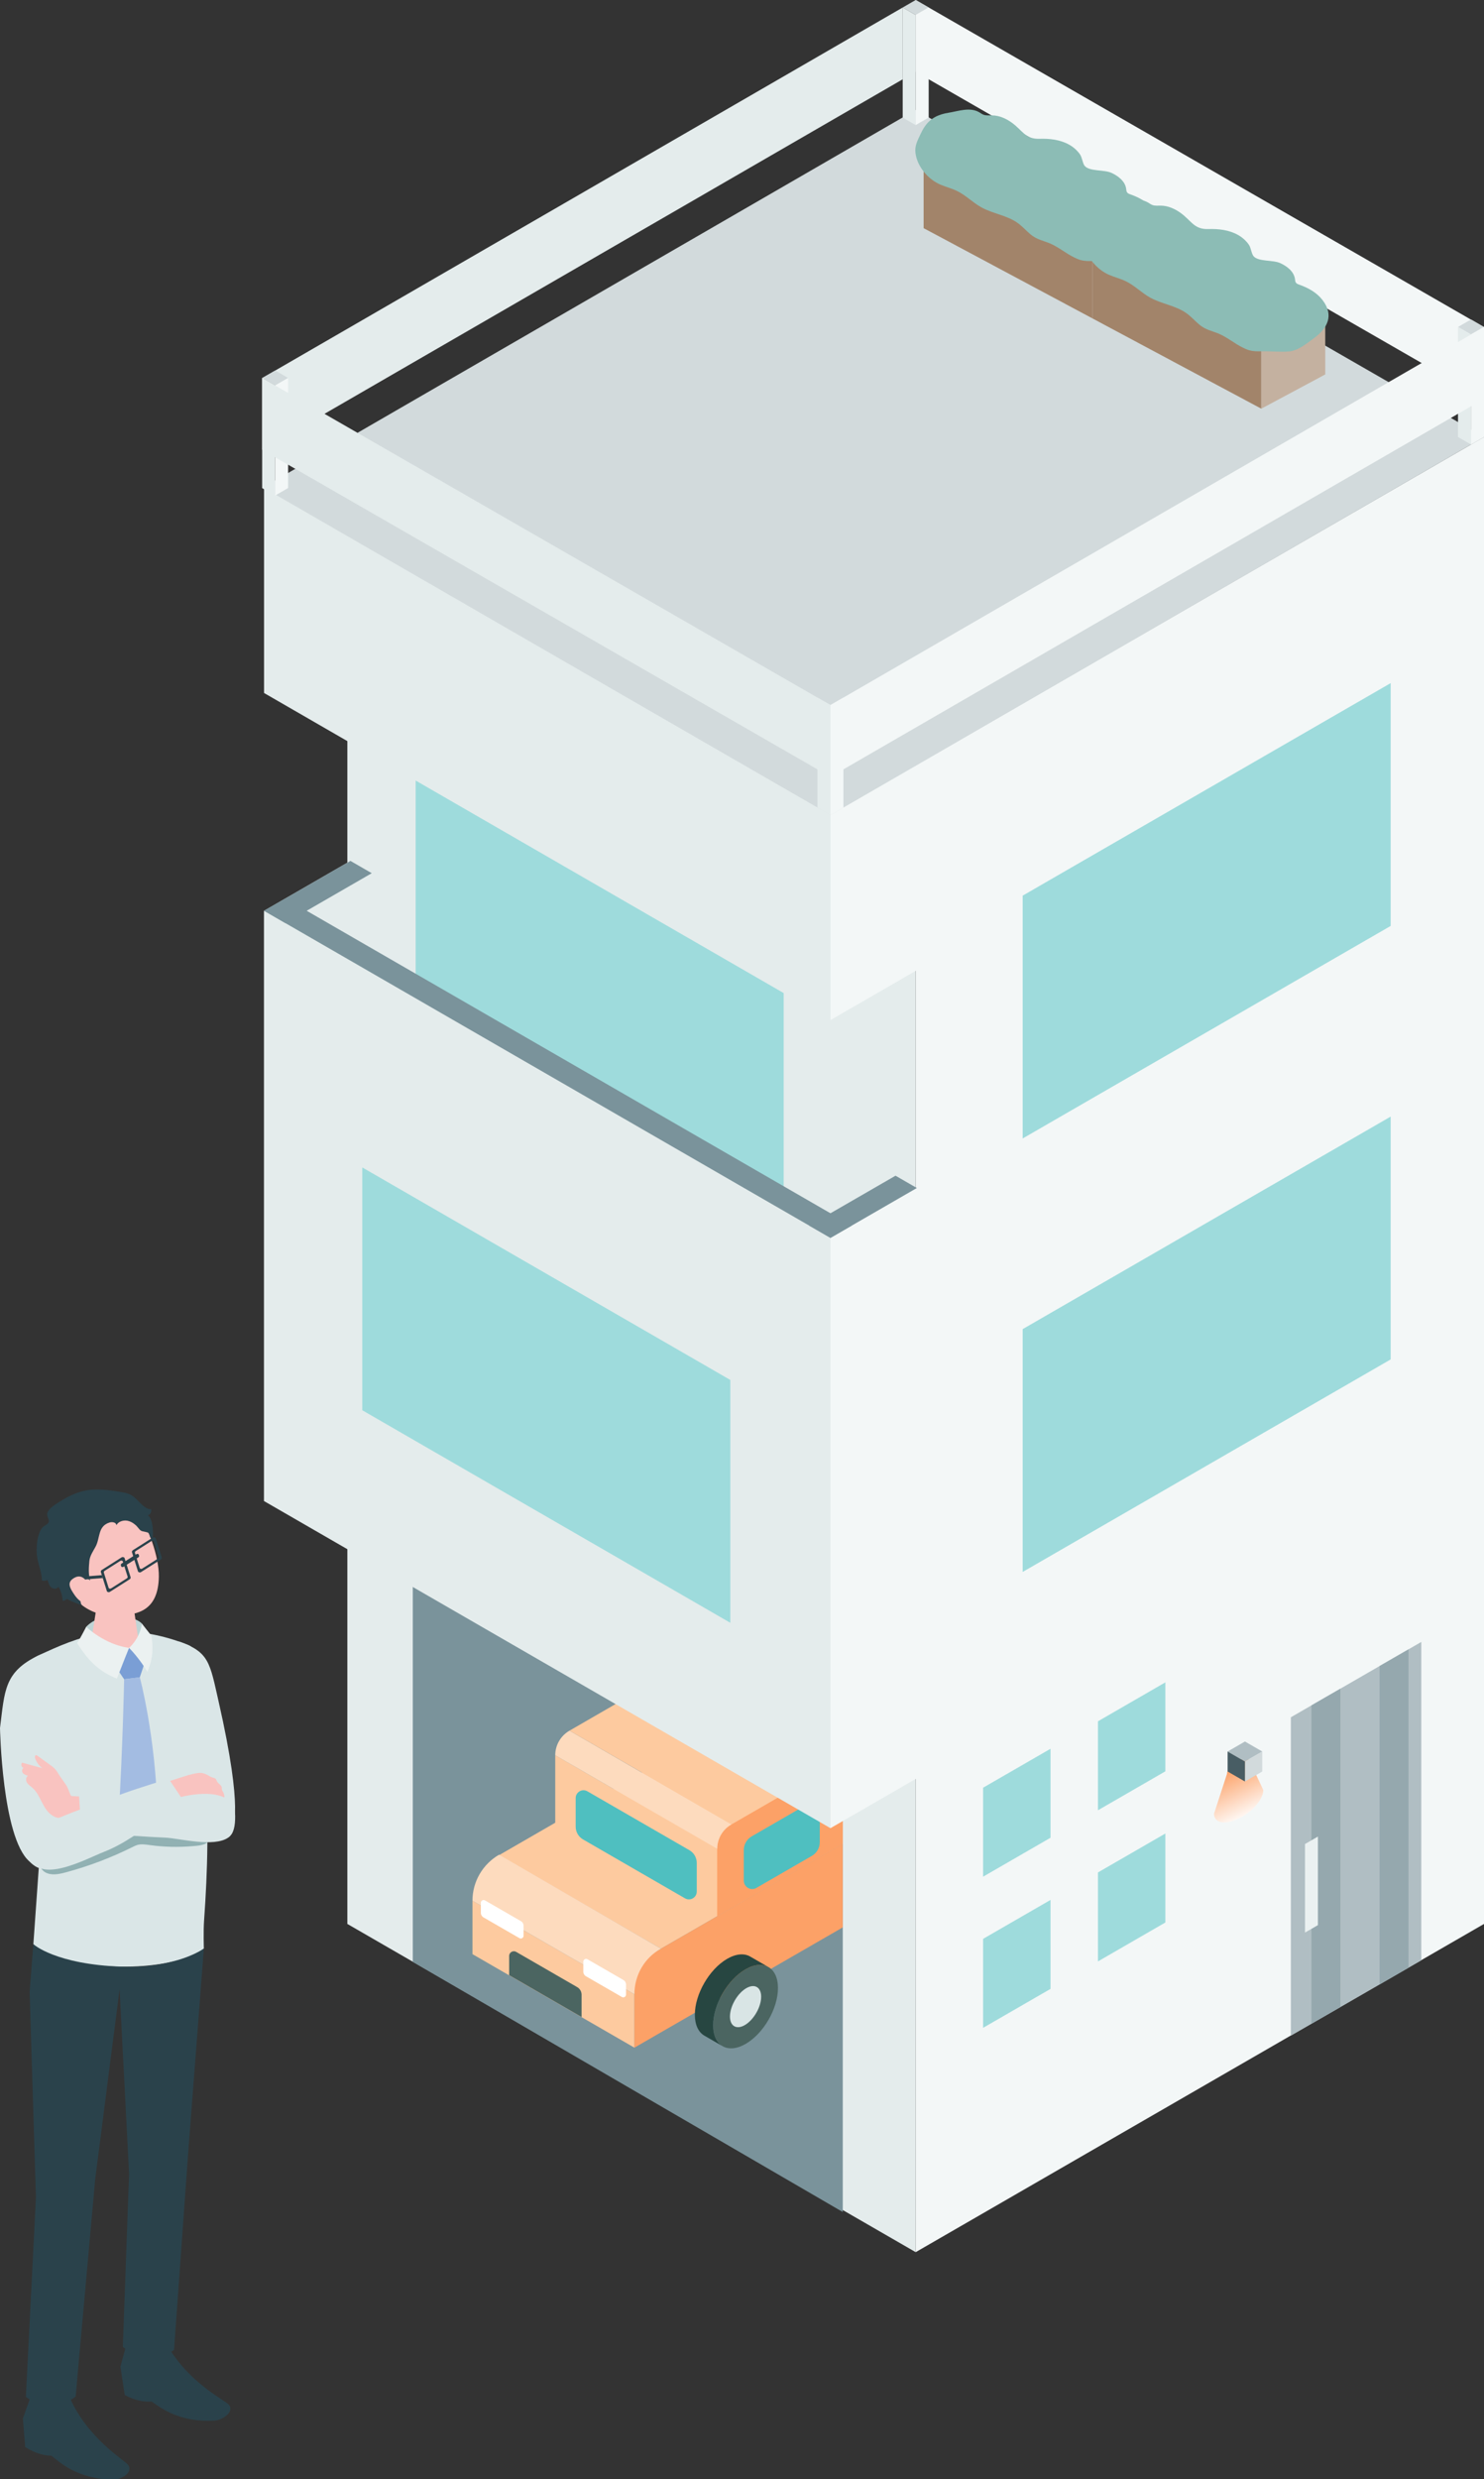 <?xml version="1.0" encoding="utf-8"?>
<!-- Generator: Adobe Illustrator 15.0.0, SVG Export Plug-In  -->
<!DOCTYPE svg PUBLIC "-//W3C//DTD SVG 1.1//EN" "http://www.w3.org/Graphics/SVG/1.1/DTD/svg11.dtd">
<svg version="1.1"
	 xmlns="http://www.w3.org/2000/svg" xmlns:xlink="http://www.w3.org/1999/xlink" xmlns:a="http://ns.adobe.com/AdobeSVGViewerExtensions/3.0/"
	 x="0px" y="0px" width="100px" height="167px" viewBox="0 0 100 167" enable-background="new 0 0 100 167" xml:space="preserve">
<rect x="0" y="0" width="100" height="167" fill="#333333" stroke="none"/>
<defs>
</defs>
<polygon fill="#F3F7F7" points="100,22.036 61.704,0 61.704,4.836 100,26.873 "/>
<polygon fill="#E4ECEC" points="18.54,24.965 60.829,0.505 60.829,5.342 18.54,29.802 "/>
<polygon fill="#F3F7F7" points="61.704,51.551 100,29.44 100,129.608 61.704,151.719 "/>
<polygon fill="#E4ECEC" points="61.704,51.551 23.407,29.515 23.407,129.608 61.704,151.719 "/>
<polygon fill="#D2DADC" points="17.665,32.875 55.961,54.912 100,29.44 61.704,7.405 "/>
<polygon fill="#7A939B" points="56.791,118.532 27.815,101.682 27.815,132.165 56.791,149.015 "/>
<polygon fill="#9EDBDC" points="68.912,60.337 93.71,46.02 93.71,62.377 68.912,76.695 "/>
<polygon fill="#9EDBDC" points="68.912,89.538 93.71,75.221 93.71,91.579 68.912,105.896 "/>
<polygon fill="#9EDBDC" points="73.986,115.957 78.529,113.333 78.529,119.327 73.986,121.95 "/>
<polygon fill="#9EDBDC" points="66.247,120.43 70.79,117.807 70.79,123.801 66.247,126.424 "/>
<polygon fill="#9EDBDC" points="73.986,126.139 78.529,123.516 78.529,129.509 73.986,132.132 "/>
<polygon fill="#9EDBDC" points="66.247,130.613 70.79,127.99 70.79,133.983 66.247,136.606 "/>
<g>
	<defs>
		<polygon id="SVGID_1_" points="56.791,118.532 27.815,101.682 27.815,132.165 56.791,149.015 		"/>
	</defs>
	<clipPath id="SVGID_2_">
		<use xlink:href="#SVGID_1_"  overflow="visible"/>
	</clipPath>
	<g clip-path="url(#SVGID_2_)">
		<polygon fill="#FDCA9F" points="67.339,118.112 44.54,131.276 33.627,124.976 56.427,111.812 		"/>
		<polygon fill="#FDCA9F" points="42.75,134.342 31.837,128.042 31.837,131.643 42.75,137.943 		"/>
		<path fill="#FCA167" d="M42.75,137.943v-4.529c0-0.684,0.365-1.316,0.957-1.658l23.632-13.644c0.68-0.393,1.531,0.098,1.531,0.884
			v3.871L42.75,137.943z"/>
		<path fill="#FDBD87" d="M67.339,118.112l-10.91-6.299c0.338-0.196,0.719-0.172,1.017-0.003l10.912,6.3
			C68.061,117.94,67.679,117.916,67.339,118.112z"/>
		<polygon fill="#FDCA9F" points="48.328,124.544 37.416,118.244 37.416,122.792 48.328,129.093 		"/>
		<path fill="#FCA167" d="M48.328,129.093v-4.529c0-0.684,0.365-1.316,0.957-1.658l13.275-7.664
			c0.681-0.393,1.531,0.098,1.531,0.884v3.871L48.328,129.093z"/>
		<path fill="#FDBD87" d="M62.56,115.223l-10.91-6.299c0.339-0.196,0.72-0.172,1.017-0.002l10.912,6.3
			C63.281,115.051,62.899,115.027,62.56,115.223z"/>
		<path fill="#FDDBBE" d="M48.328,124.544l-10.913-6.3c0-0.684,0.367-1.314,0.959-1.656l10.91,6.318
			C48.693,123.229,48.328,123.861,48.328,124.544z"/>
		<polygon fill="#FDCA9F" points="38.375,116.588 49.285,122.887 62.56,115.223 51.649,108.924 		"/>
		<path fill="#4FBFC0" d="M57.749,119.612l3.739-2.159c0.377-0.218,0.849,0.055,0.849,0.49v2.062c0,0.379-0.202,0.729-0.531,0.919
			l-3.739,2.159c-0.377,0.218-0.849-0.055-0.849-0.49v-2.062C57.218,120.152,57.42,119.802,57.749,119.612z"/>
		<path fill="#4FBFC0" d="M50.652,123.709l3.739-2.159c0.377-0.218,0.849,0.055,0.849,0.49v2.062c0,0.379-0.202,0.729-0.53,0.919
			l-3.739,2.159c-0.377,0.218-0.849-0.055-0.849-0.49v-2.062C50.122,124.249,50.324,123.899,50.652,123.709z"/>
		<path fill="#4FBFC0" d="M46.456,124.641l-6.872-3.967c-0.353-0.204-0.792,0.051-0.792,0.458v1.925
			c0,0.354,0.188,0.681,0.495,0.858l6.872,3.968c0.353,0.203,0.793-0.051,0.793-0.458v-1.925
			C46.952,125.145,46.763,124.818,46.456,124.641z"/>
		<path fill="#4B6561" d="M38.894,133.864l-4.11-2.373c-0.211-0.122-0.474,0.03-0.474,0.273v1.298l4.88,2.818v-1.503
			C39.19,134.166,39.078,133.97,38.894,133.864z"/>
		<g>
			<path fill="#4B6561" d="M50.232,132.668c-1.207,0.697-2.182,2.386-2.178,3.772s0.985,1.946,2.192,1.249
				c1.207-0.696,2.182-2.385,2.178-3.772S51.439,131.972,50.232,132.668z"/>
			<path fill="#274641" d="M47.462,137.132l1.231,0.711c-0.394-0.227-0.637-0.712-0.639-1.402c-0.004-1.387,0.971-3.076,2.178-3.772
				c0.605-0.349,1.153-0.383,1.55-0.155l-1.232-0.711c-0.397-0.228-0.945-0.194-1.549,0.155c-1.207,0.697-2.182,2.386-2.178,3.772
				C46.825,136.419,47.069,136.904,47.462,137.132z"/>
			<path fill="#D9E5E5" d="M50.327,133.915c-0.579,0.311-1.086,1.129-1.135,1.827c-0.048,0.698,0.382,1.012,0.96,0.701
				s1.087-1.129,1.135-1.827C51.335,133.917,50.905,133.604,50.327,133.915z"/>
		</g>
		<g>
			<path fill="#4B6561" d="M64.717,124.287c-1.207,0.697-2.182,2.386-2.178,3.772s0.985,1.946,2.192,1.249
				c1.207-0.696,2.182-2.385,2.178-3.772S65.923,123.59,64.717,124.287z"/>
			<path fill="#274641" d="M61.946,128.751l1.231,0.711c-0.393-0.228-0.637-0.712-0.639-1.402c-0.004-1.387,0.971-3.076,2.178-3.772
				c0.604-0.349,1.153-0.383,1.55-0.155l-1.232-0.711c-0.396-0.228-0.945-0.194-1.549,0.155c-1.207,0.697-2.182,2.386-2.178,3.772
				C61.309,128.039,61.553,128.523,61.946,128.751z"/>
			<path fill="#D9E5E5" d="M64.811,125.534c-0.579,0.311-1.086,1.129-1.135,1.827c-0.048,0.698,0.382,1.012,0.961,0.701
				s1.086-1.129,1.135-1.827C65.819,125.537,65.389,125.223,64.811,125.534z"/>
		</g>
		<path fill="#FDDBBE" d="M42.75,134.342l-10.913-6.3c0-1.279,0.687-2.459,1.795-3.099l10.908,6.333
			C43.432,131.88,42.75,133.063,42.75,134.342z"/>
		<path fill="#FFFFFF" d="M35.106,129.422l-2.424-1.399c-0.124-0.072-0.279,0.018-0.279,0.161v0.679c0,0.125,0.066,0.24,0.175,0.303
			l2.424,1.399c0.124,0.072,0.279-0.018,0.279-0.162v-0.679C35.28,129.6,35.214,129.484,35.106,129.422z"/>
		<path fill="#FFFFFF" d="M42.01,133.386l-2.424-1.399c-0.125-0.072-0.28,0.018-0.28,0.161v0.679c0,0.125,0.067,0.24,0.175,0.303
			l2.424,1.399c0.125,0.072,0.28-0.018,0.28-0.161v-0.679C42.185,133.563,42.118,133.448,42.01,133.386z"/>
	</g>
</g>
<polygon fill="#F3F7F7" points="55.961,54.912 61.781,51.551 61.781,65.359 55.961,68.72 "/>
<polygon fill="#E4ECEC" points="55.961,83.391 17.793,61.355 17.793,101.122 55.961,123.157 "/>
<polygon fill="#E4ECEC" points="17.793,61.355 24.112,57.708 24.112,97.474 17.793,101.122 "/>
<polygon fill="#F3F7F7" points="55.961,83.391 61.781,80.031 61.781,119.797 55.961,123.157 "/>
<polygon fill="#B0BEC3" points="86.985,115.686 95.774,110.611 95.774,132.061 86.985,137.135 "/>
<polygon fill="#95A8AE" points="88.373,114.884 90.323,113.759 90.323,135.208 88.373,136.334 "/>
<polygon fill="#95A8AE" points="92.963,112.234 94.913,111.109 94.913,132.558 92.963,133.684 "/>
<polygon fill="#EBF1F1" points="87.938,124.225 88.809,123.722 88.809,129.688 87.938,130.19 "/>
<defs>
	<filter id="Adobe_OpacityMaskFilter" filterUnits="userSpaceOnUse" x="81.808" y="118.469" width="3.32" height="4.3">
		<feFlood  style="flood-color:white;flood-opacity:1" result="back"/>
		<feBlend  in="SourceGraphic" in2="back" mode="normal"/>
	</filter>
</defs>
<mask maskUnits="userSpaceOnUse" x="81.808" y="118.469" width="3.32" height="4.3" id="SVGID_3_">
	<g filter="url(#Adobe_OpacityMaskFilter)">
		<defs>
			<filter id="Adobe_OpacityMaskFilter_1_" filterUnits="userSpaceOnUse" x="81.808" y="118.469" width="3.32" height="4.3">
				<feFlood  style="flood-color:white;flood-opacity:1" result="back"/>
				<feBlend  in="SourceGraphic" in2="back" mode="normal"/>
			</filter>
		</defs>
		<mask maskUnits="userSpaceOnUse" x="81.808" y="118.469" width="3.32" height="4.3" id="SVGID_3_">
			<g filter="url(#Adobe_OpacityMaskFilter_1_)">
			</g>
		</mask>
		
			<linearGradient id="SVGID_4_" gradientUnits="userSpaceOnUse" x1="-721.234" y1="623.372" x2="-721.234" y2="619.448" gradientTransform="matrix(-0.818 0.394 0 1 -506.43 -216.403)">
			<stop  offset="0" style="stop-color:#000000"/>
			<stop  offset="1" style="stop-color:#FFFFFF"/>
		</linearGradient>
		<path mask="url(#SVGID_3_)" fill="url(#SVGID_4_)" d="M83.468,118.59c0.435-0.21,0.788-0.14,0.788,0.156l0.872,1.839
			c0,0.624-0.743,1.487-1.66,1.929c-0.917,0.442-1.66,0.295-1.66-0.328l0.872-2.681C82.68,119.21,83.033,118.8,83.468,118.59z"/>
	</g>
</mask>
<linearGradient id="SVGID_5_" gradientUnits="userSpaceOnUse" x1="-721.234" y1="623.372" x2="-721.234" y2="619.448" gradientTransform="matrix(-0.818 0.394 0 1 -506.43 -216.403)">
	<stop  offset="0" style="stop-color:#FFFFFF"/>
	<stop  offset="1" style="stop-color:#FCA167"/>
</linearGradient>
<path fill="url(#SVGID_5_)" d="M83.468,118.59c0.435-0.21,0.788-0.14,0.788,0.156l0.872,1.839c0,0.624-0.743,1.487-1.66,1.929
	c-0.917,0.442-1.66,0.295-1.66-0.328l0.872-2.681C82.68,119.21,83.033,118.8,83.468,118.59z"/>
<polygon fill="#B0BEC3" points="85.058,117.992 83.891,118.666 82.724,117.992 83.891,117.319 "/>
<polygon fill="#D2DADC" points="83.891,118.666 85.058,117.992 85.058,119.339 83.891,120.013 "/>
<polygon fill="#485D64" points="83.891,118.666 82.724,117.992 82.724,119.339 83.891,120.013 "/>
<polygon fill="#9EDBDC" points="49.213,92.963 24.414,78.646 24.414,95.004 49.213,109.322 "/>
<polygon fill="#9EDBDC" points="52.809,64.091 28.01,49.773 28.01,66.131 52.809,80.449 "/>
<polygon fill="#E4ECEC" points="55.961,54.912 17.793,32.875 17.793,46.684 55.961,68.72 "/>
<polygon fill="#7A939B" points="17.793,61.355 55.961,83.391 57.397,82.562 19.229,60.526 "/>
<polygon fill="#7A939B" points="61.781,80.031 55.961,83.391 54.524,82.562 60.345,79.202 "/>
<polygon fill="#7A939B" points="25.05,58.824 19.229,62.185 17.793,61.355 23.614,57.995 "/>
<polygon fill="#D2DADC" points="55.085,46.992 55.961,47.498 56.836,46.992 55.961,46.487 "/>
<polygon fill="#E4ECEC" points="55.961,47.498 55.085,46.992 55.085,54.406 55.961,54.912 "/>
<polygon fill="#F3F7F7" points="55.961,47.498 56.836,46.992 56.836,54.406 55.961,54.912 "/>
<polygon fill="#D2DADC" points="60.829,0.505 61.704,1.011 62.579,0.505 61.704,0 "/>
<polygon fill="#E4ECEC" points="61.704,1.011 60.829,0.505 60.829,7.919 61.704,8.425 "/>
<polygon fill="#F3F7F7" points="61.704,1.011 62.579,0.505 62.579,7.919 61.704,8.425 "/>
<polygon fill="#D2DADC" points="98.249,22.027 99.125,22.532 100,22.027 99.125,21.521 "/>
<polygon fill="#E4ECEC" points="99.125,22.532 98.249,22.027 98.249,29.44 99.125,29.946 "/>
<polygon fill="#F3F7F7" points="99.125,22.532 100,22.027 100,29.44 99.125,29.946 "/>
<polygon fill="#D2DADC" points="17.665,25.461 18.54,25.967 19.415,25.461 18.54,24.956 "/>
<polygon fill="#E4ECEC" points="18.54,25.967 17.665,25.461 17.665,32.875 18.54,33.381 "/>
<polygon fill="#F3F7F7" points="18.54,25.967 19.415,25.461 19.415,32.875 18.54,33.381 "/>
<polygon fill="#F3F7F7" points="55.961,47.498 100,22.027 100,26.863 55.961,52.334 "/>
<polygon fill="#E4ECEC" points="55.961,47.498 17.665,25.461 17.665,30.298 55.961,52.334 "/>
<polygon fill="#A2846A" points="62.238,15.37 62.238,10.919 73.615,17 73.615,21.45 "/>
<polygon fill="#C4B1A0" points="73.615,21.45 77.925,19.144 77.925,14.693 73.615,17 "/>
<path fill="#8CBCB5" d="M62.311,8.53c0.398-0.584,0.939-0.827,1.602-0.933c0.661-0.106,1.438-0.401,2.068-0.036
	c0.096,0.056,0.185,0.125,0.288,0.165c0.184,0.071,0.389,0.043,0.587,0.046c0.479,0.008,0.938,0.211,1.326,0.492
	c0.731,0.528,0.9,1.117,1.867,1.085c0.688-0.022,1.401,0.061,2.001,0.399c0.286,0.161,0.543,0.387,0.73,0.658
	c0.141,0.204,0.18,0.63,0.325,0.785c0.348,0.369,1.298,0.226,1.796,0.456c0.459,0.212,0.917,0.567,0.986,1.069
	c0.011,0.081,0.013,0.167,0.057,0.236c0.053,0.083,0.154,0.118,0.247,0.15c0.596,0.209,1.172,0.533,1.556,1.034
	c0.792,1.034,0.329,1.906-0.594,2.578c-0.489,0.355-1.044,0.823-1.663,0.881c-0.583,0.055-1.249-0.023-1.845-0.011
	c-0.281,0.006-0.567,0.008-0.838-0.069c-0.151-0.043-0.294-0.109-0.436-0.179c-0.554-0.272-1.057-0.703-1.621-0.938
	c-0.479-0.199-0.882-0.255-1.308-0.61c-0.292-0.244-0.545-0.534-0.853-0.758c-0.727-0.528-1.681-0.628-2.465-1.065
	c-0.569-0.318-1.035-0.805-1.62-1.093c-0.364-0.18-0.764-0.275-1.137-0.436c-0.833-0.356-1.574-1.229-1.679-2.145
	c-0.056-0.486,0.143-0.821,0.333-1.238C62.111,8.861,62.203,8.688,62.311,8.53z"/>
<polygon fill="#A2846A" points="73.615,21.45 73.615,17 84.993,23.081 84.993,27.531 "/>
<polygon fill="#C4B1A0" points="84.993,27.531 89.302,25.225 89.302,20.774 84.993,23.081 "/>
<path fill="#8CBCB5" d="M73.688,14.611c0.398-0.585,0.939-0.827,1.603-0.933c0.66-0.106,1.438-0.401,2.067-0.036
	c0.096,0.056,0.185,0.125,0.288,0.165c0.184,0.071,0.389,0.043,0.586,0.046c0.479,0.008,0.938,0.212,1.326,0.492
	c0.731,0.528,0.9,1.117,1.867,1.085c0.688-0.023,1.401,0.06,2.001,0.398c0.286,0.161,0.543,0.387,0.73,0.658
	c0.141,0.204,0.18,0.63,0.325,0.785c0.348,0.369,1.298,0.226,1.795,0.456c0.46,0.212,0.917,0.567,0.986,1.069
	c0.011,0.081,0.013,0.167,0.057,0.236c0.054,0.083,0.154,0.118,0.247,0.151c0.596,0.209,1.172,0.532,1.556,1.034
	c0.792,1.034,0.329,1.906-0.594,2.577c-0.489,0.355-1.044,0.823-1.663,0.881c-0.584,0.055-1.249-0.023-1.845-0.011
	c-0.282,0.006-0.568,0.008-0.838-0.068c-0.151-0.043-0.295-0.11-0.436-0.179c-0.553-0.272-1.057-0.703-1.621-0.938
	c-0.479-0.199-0.882-0.255-1.307-0.61c-0.292-0.244-0.545-0.535-0.853-0.758c-0.727-0.527-1.681-0.628-2.465-1.065
	c-0.569-0.317-1.034-0.805-1.62-1.093c-0.364-0.179-0.764-0.275-1.137-0.435c-0.833-0.357-1.574-1.229-1.679-2.145
	c-0.055-0.486,0.143-0.821,0.333-1.238C73.489,14.942,73.581,14.769,73.688,14.611z"/>
<path fill="#DAE6E7" d="M15.654,123.067c0,0,0.805-0.833-0.924-8.448c-0.594-2.619-0.634-3.326-2.668-4.039
	c-1.763,2.108,1.287,12.677,1.287,12.677L15.654,123.067z"/>
<path fill="#DAE6E7" d="M2.248,130.974l0.406-5.724L1.406,113.92c-0.164-0.978,0.228-1.97,1.293-2.453
	c2.449-1.109,5.316-2.485,9.943-0.669c0.634,0.249,0.87,1.013,1.089,1.656c0.262,0.769,0.39,1.6,0.36,2.417
	c0,0-0.051,1.404-0.051,1.404c-0.023,2.677-0.045,5.355-0.068,8.033c-0.015,1.697-0.1,3.372-0.22,5.064
	c-0.053,0.744-0.015,1.895-0.015,1.895s-1.393,1.241-5.519,1.219C3.725,132.463,2.248,130.974,2.248,130.974z"/>
<path fill="#2A424B" d="M2.051,161.486l-0.507,1.431l0.15,1.926c0,0,0.827,0.593,1.769,0.585c0.586,0.474,1.761,1.57,4.149,1.623
	c0.515,0.011,1.403-0.476,1.019-1.003c-0.237-0.325-2.727-1.746-3.968-4.612C3.325,161.304,2.051,161.486,2.051,161.486z"/>
<path fill="#2A424B" d="M8.515,157.962l-0.4,1.468l0.291,1.908c0,0,0.868,0.525,1.807,0.442c0.619,0.425,1.872,1.425,4.255,1.285
	c0.514-0.029,1.364-0.587,0.942-1.081c-0.26-0.305-2.846-1.521-4.295-4.28C9.771,157.68,8.515,157.962,8.515,157.962z"/>
<path fill="#BFD4D5" d="M9.567,109.38c-0.56-0.599-2.734-0.875-3.759,0.211c-0.074,0.53-0.182,0.875-0.182,0.875l1.878,0.675
	l2.016-0.285C9.521,110.855,9.619,109.792,9.567,109.38z"/>
<path fill="#F9C3C0" d="M7.72,107.56c-0.809,0-1.238,0.455-1.238,0.849l-0.41,2.641c0.038,0.458,0.814,0.828,1.736,0.828
	s1.638-0.371,1.6-0.828l-0.398-2.761C8.977,107.888,8.529,107.56,7.72,107.56z"/>
<path fill="#F9C3C0" d="M5.577,101.573c-2.147,0.83-2.132,2.671-1.391,4.633c0.964,2.557,2.942,2.708,3.9,2.634
	c1.168-0.09,2.579-0.31,2.618-2.626c0.024-1.377-0.779-3.453-1.347-4.161C8.862,101.436,7.725,100.744,5.577,101.573z"/>
<polygon fill="#7A9ED5" points="9.762,111.971 8.697,111.011 7.876,112.403 8.364,113.123 9.421,112.993 "/>
<path fill="#A3BCE2" d="M9.421,112.993l-1.057,0.13c0,0-0.085,4.497-0.369,9.175c-0.026,0.428,1.484,1.436,1.484,1.436
	s1.155-1.097,1.144-1.519C10.482,116.9,9.421,112.993,9.421,112.993z"/>
<path fill="#2A424B" d="M7.843,102.749c-0.008-0.191-0.276-0.242-0.459-0.185c-0.811,0.251-0.618,1.033-0.95,1.641
	c-0.166,0.304-0.376,0.601-0.41,0.945c-0.04,0.414-0.08,0.898,0.056,1.328c-0.545-0.639-0.863,1.571-0.526,1.679
	c-0.096-0.03-1.084-0.403-1.026-0.456c-0.085,0.077-0.189,0.13-0.301,0.154c-0.017-0.338-0.116-0.671-0.288-0.963
	c-0.083,0.168-0.342,0.168-0.484,0.046c-0.142-0.122-0.196-0.315-0.243-0.496c-0.122,0.045-0.254,0.058-0.383,0.038
	c-0.009-0.53-0.233-1.031-0.323-1.554c-0.095-0.553-0.024-1.575,0.343-2.012c0.119-0.142,0.378-0.217,0.436-0.387
	c0.059-0.175-0.181-0.391-0.087-0.623c0.09-0.226,0.29-0.389,0.492-0.526c0.78-0.532,1.612-0.977,2.573-1.028
	c0.633-0.034,1.266,0.055,1.89,0.162c0.184,0.032,0.37,0.065,0.542,0.136c0.426,0.172,0.683,0.589,1.043,0.86
	c0.133,0.1,0.295,0.174,0.461,0.16c-0.005,0.088-0.011,0.179-0.048,0.259c-0.037,0.078-0.111,0.145-0.201,0.146
	c0.182,0.099,0.283,0.453,0.313,0.644c0.038,0.243,0.056,0.525,0.038,0.771c-0.004,0.064-0.054,0.137-0.117,0.122
	c-0.048-0.011-0.07-0.066-0.083-0.114c-0.024-0.092-0.046-0.198-0.128-0.247c-0.03-0.017-0.063-0.025-0.096-0.032
	c-0.096-0.021-0.191-0.042-0.287-0.064c-0.175-0.04-0.279-0.255-0.407-0.375c-0.144-0.134-0.308-0.249-0.497-0.308
	C8.381,102.372,7.994,102.464,7.843,102.749z"/>
<path fill="#2A424B" d="M2.422,148.029l-0.425-13.84l0.251-3.215c0,0,1.497,1.365,5.971,1.513c3.681,0.122,5.519-1.219,5.519-1.219
	l-1.06,13.809l-0.95,13.232c0,0-0.529,0.417-1.625,0.391c-1.241-0.028-1.825-0.606-1.825-0.606l0.42-11.663l-0.64-12.422
	l-1.644,12.802l-1.316,14.634c0,0-0.632,0.558-1.66,0.561c-1.039,0.002-1.695-0.538-1.695-0.538L2.422,148.029z"/>
<path fill="#EBF1F1" d="M8.697,111.011c0,0-0.438,1.079-0.821,2.069c-1.066-0.438-1.794-0.994-2.677-2.386
	c0.255-0.405,0.608-1.103,0.608-1.103S7.049,110.795,8.697,111.011z"/>
<path fill="#004595" d="M2.203,121.156c0,0,0.366-1.614,0.967-4.014c-0.362,3.45-0.509,3.995-0.841,5.156L2.203,121.156z"/>
<path fill="#EBF1F1" d="M8.697,111.011c0,0,0.712-0.595,0.87-1.631c0,0,0.41,0.537,0.639,0.813c0.174,1.199-0.02,1.789-0.273,2.432
	C9.364,111.673,8.697,111.011,8.697,111.011"/>
<path fill="#DAE6E7" d="M4.129,124.176L3.52,120.1c0.247-4.867-0.901-8.593-0.901-8.593c-2.354,1.118-2.299,2.399-2.619,4.901
	c0,0,0.137,7.345,1.963,8.972C3.558,127.016,4.129,124.176,4.129,124.176z"/>
<path fill="#F9C3C0" d="M3.954,119.519c-0.074-0.118-0.148-0.237-0.242-0.34c-0.109-0.12-0.241-0.215-0.372-0.31
	c-0.271-0.196-0.542-0.392-0.812-0.588c-0.031-0.022-0.065-0.045-0.103-0.04c-0.081,0.011-0.084,0.128-0.058,0.206
	c0.09,0.266,0.263,0.503,0.489,0.67c-0.456-0.125-0.911-0.25-1.367-0.375c-0.106,0.107-0.041,0.325,0.107,0.356
	c-0.126,0.05-0.137,0.24-0.053,0.346c0.084,0.106,0.223,0.149,0.353,0.187c-0.16,0.072-0.171,0.308-0.079,0.458
	c0.092,0.149,0.251,0.242,0.381,0.36c0.596,0.539,0.667,1.518,1.436,1.918c0.502,0.261,1.078-0.026,1.606,0.02
	c0.081,0.007,0.285,0.097,0.354,0.069c0.12-0.047,0.086-0.276,0.088-0.392c0.005-0.35-0.036-0.699-0.067-1.046
	c-0.252,0.006-0.504-0.001-0.755-0.024c-0.023-0.001-0.047-0.004-0.066-0.017c-0.021-0.014-0.034-0.039-0.044-0.062
	c-0.112-0.252-0.153-0.46-0.313-0.695C4.277,119.984,4.104,119.759,3.954,119.519z"/>
<path fill="#F9C3C0" d="M13.979,119.574c0.048,0.025,0.096,0.053,0.143,0.08c0.084,0.05,0.142,0.076,0.232,0.102
	c0.077,0.022,0.152,0.033,0.201,0.104c0.029,0.042,0.039,0.093,0.062,0.138c0.079,0.163,0.302,0.243,0.328,0.422
	c0.007,0.048-0.001,0.097,0.009,0.144c0.012,0.056,0.048,0.104,0.077,0.153c0.045,0.08,0.133,0.322,0.062,0.407
	c-0.056,0.066-0.306-0.014-0.396-0.027c-0.318-0.046-0.639-0.086-0.96-0.104c-0.628-0.034-1.273,0.018-1.854,0.277
	c-0.087,0.037-0.495-1.111-0.522-1.252c-0.004-0.019,1.192-0.396,1.303-0.428c0.221-0.064,0.445-0.118,0.672-0.149
	C13.578,119.408,13.76,119.458,13.979,119.574z"/>
<polygon fill="#2A424B" points="6.862,106.111 5.403,106.226 5.465,106.421 6.923,106.306 "/>
<path fill="#2A424B" d="M5.403,106.226l-0.729,0.649c-0.071,0.011-0.115,0.062-0.099,0.115l0,0c0.017,0.055,0.095,0.091,0.17,0.078
	l0.719-0.647L5.403,106.226z"/>
<path fill="#2A424B" d="M8.194,105.331l1.005-0.638c0.052-0.033,0.136-0.012,0.151,0.038l0.021,0.067
	c0.013,0.043-0.006,0.087-0.051,0.116l-1.005,0.638c-0.051,0.033-0.135,0.012-0.151-0.038l-0.021-0.067
	C8.13,105.403,8.149,105.359,8.194,105.331z"/>
<path fill="#2A424B" d="M6.865,105.757l1.33-0.845c0.068-0.043,0.179-0.015,0.2,0.05l0.403,1.279
	c0.018,0.058-0.007,0.116-0.067,0.153l-1.33,0.845c-0.068,0.043-0.18,0.015-0.2-0.05l-0.403-1.279
	C6.78,105.853,6.805,105.794,6.865,105.757z M6.998,105.943l0.322,1.023c0.017,0.053,0.106,0.075,0.16,0.04l1.064-0.675
	c0.048-0.03,0.068-0.077,0.054-0.123l-0.323-1.023c-0.017-0.052-0.105-0.075-0.16-0.04l-1.063,0.675
	C7.004,105.851,6.984,105.897,6.998,105.943z"/>
<path fill="#2A424B" d="M8.962,104.425l1.33-0.844c0.068-0.043,0.179-0.016,0.2,0.05l0.403,1.279
	c0.018,0.057-0.007,0.116-0.067,0.153l-1.33,0.845c-0.068,0.043-0.179,0.015-0.2-0.051l-0.403-1.279
	C8.877,104.521,8.903,104.462,8.962,104.425z M9.095,104.611l0.322,1.023c0.017,0.052,0.106,0.075,0.16,0.04l1.064-0.676
	c0.048-0.03,0.068-0.077,0.054-0.123l-0.323-1.023c-0.017-0.053-0.105-0.075-0.16-0.041l-1.063,0.676
	C9.101,104.519,9.081,104.566,9.095,104.611z"/>
<path fill="#F9C3C0" d="M5.917,106.672c0,0-0.313-0.716-0.904-0.383c-0.504,0.284-0.36,0.626,0.023,1.175
	c0.384,0.55,0.866,0.699,1.235,0.54C6.643,107.844,5.917,106.672,5.917,106.672z"/>
<path fill="#91B1B3" d="M12.991,124.367c-0.966,0.084-1.942,0.06-2.903-0.072c-0.281-0.039-0.573-0.085-0.844-0.004
	c-0.104,0.032-0.203,0.081-0.3,0.13c-1.449,0.723-2.97,1.3-4.534,1.718c-0.452,0.121-0.96,0.222-1.366-0.011
	c-0.208-0.12-0.375-0.364-0.301-0.593c0.076-0.24,0.359-0.335,0.604-0.391c0.664-0.15,1.337-0.26,1.988-0.459
	c1.5-0.458,2.873-1.385,4.437-1.516c0.468-0.039,0.938-0.004,1.407,0.031c0.783,0.058,1.568,0.116,2.334,0.283
	c0.238,0.052,0.73,0.271,0.491,0.592C13.822,124.319,13.257,124.344,12.991,124.367z"/>
<path fill="#DAE6E7" d="M5.481,123.394l-0.164-2.572l6.898,0.229c0,0,3.615-0.966,3.631,1.277c0.005,0.702-0.099,1.204-0.454,1.456
	c-0.974,0.691-3.302,0.053-4.255,0.01C8.387,123.669,5.481,123.394,5.481,123.394z"/>
<path fill="#DAE6E7" d="M12.189,121.057l-0.825-1.234c0,0-2.202,0.687-2.882,0.936c-1.657,0.607-3.066,1.098-4.693,1.779
	c-0.841,0.353-1.904,0.663-1.812,2.104c0.167,2.623,3.828,0.574,5.042,0.104C9.584,123.747,12.189,121.057,12.189,121.057z"/>
</svg>

